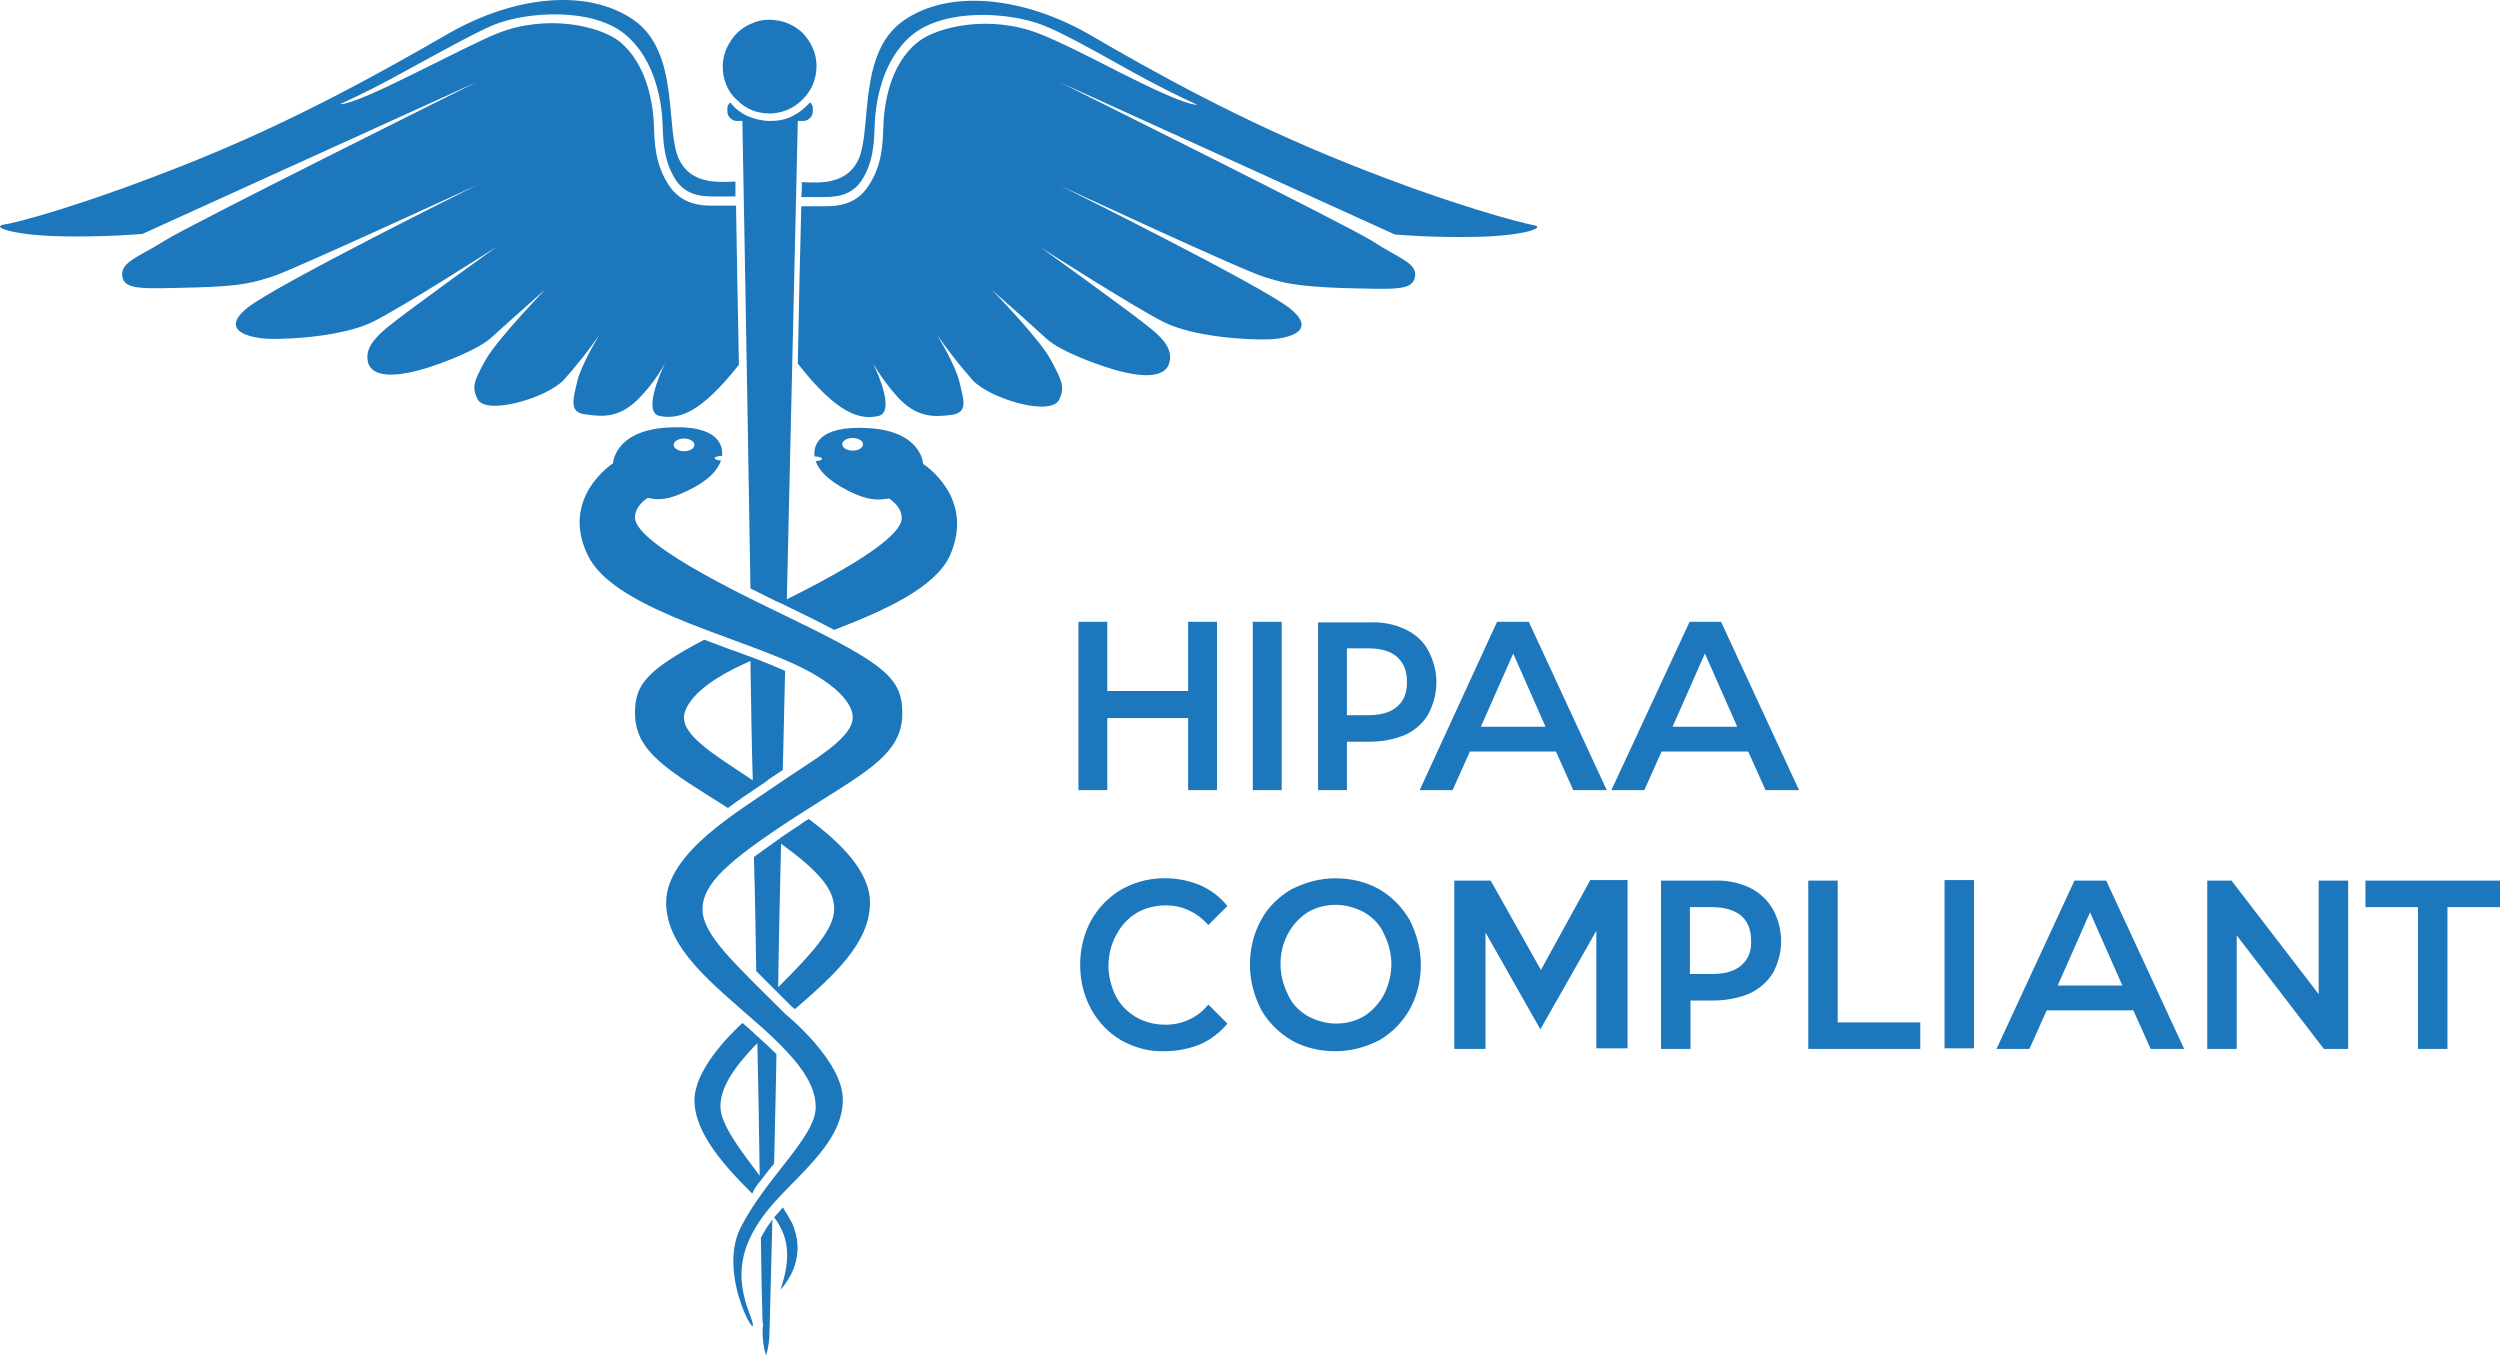 <svg width="225" height="122" viewBox="0 0 225 122" fill="none" xmlns="http://www.w3.org/2000/svg">
<path d="M102.307 82.161C103.087 81.694 104.022 81.486 104.957 81.486C105.685 81.486 106.412 81.642 107.036 81.953C107.712 82.264 108.283 82.731 108.751 83.25L110.466 81.538C109.79 80.708 108.959 80.086 108.023 79.671C106.88 79.204 105.685 78.996 104.438 79.048C103.191 79.1 101.995 79.463 100.956 80.034C99.813 80.708 98.877 81.642 98.202 82.835C97.526 84.08 97.214 85.429 97.214 86.829C97.214 88.23 97.526 89.579 98.202 90.824C98.825 91.965 99.761 92.951 100.904 93.625C102.099 94.299 103.45 94.662 104.801 94.611C105.893 94.611 106.984 94.403 108.023 93.988C108.959 93.573 109.842 92.899 110.466 92.121L108.751 90.409C108.283 90.979 107.712 91.446 107.036 91.757C106.36 92.069 105.633 92.224 104.905 92.224C103.97 92.224 103.087 92.017 102.255 91.55C101.476 91.083 100.852 90.461 100.436 89.683C100.021 88.853 99.761 87.867 99.761 86.933C99.761 85.999 99.969 85.066 100.436 84.184C100.904 83.302 101.528 82.628 102.307 82.161ZM99.657 64.627H106.932V71.112H109.53V55.964H106.932V62.189H99.657V55.964H97.058V71.112H99.657V64.627ZM112.752 71.112H115.351V55.964H112.752V71.112ZM126.472 56.639C125.484 56.172 124.393 55.964 123.302 56.016H118.625V71.112H121.223V66.754H123.302C124.393 66.754 125.484 66.547 126.472 66.132C127.355 65.717 128.082 65.094 128.55 64.264C129.018 63.382 129.278 62.397 129.278 61.411C129.278 60.425 129.018 59.44 128.55 58.558C128.082 57.676 127.355 57.054 126.472 56.639ZM125.744 63.59C125.172 64.109 124.289 64.368 123.146 64.368H121.223V58.351H123.146C124.289 58.351 125.172 58.61 125.744 59.129C126.316 59.647 126.627 60.374 126.627 61.359C126.627 62.345 126.368 63.071 125.744 63.59ZM152.039 56.016L145.024 71.112H147.986L149.545 67.636H157.34L158.899 71.112H161.913L154.897 55.964H152.039V56.016ZM150.532 65.405L153.442 58.817L156.352 65.405H150.532ZM124.133 80.034C122.938 79.36 121.587 79.048 120.184 79.048C118.78 79.048 117.481 79.411 116.234 80.034C115.091 80.708 114.103 81.642 113.48 82.835C112.804 84.08 112.493 85.429 112.493 86.829C112.493 88.23 112.856 89.579 113.48 90.824C114.103 91.965 115.091 92.951 116.234 93.625C117.429 94.299 118.78 94.611 120.184 94.611C121.587 94.611 122.886 94.247 124.133 93.625C125.276 92.951 126.212 92.017 126.887 90.824C127.563 89.579 127.875 88.23 127.875 86.829C127.875 85.429 127.511 84.08 126.887 82.835C126.212 81.642 125.276 80.708 124.133 80.034ZM124.549 89.527C124.133 90.305 123.509 90.979 122.782 91.446C122.002 91.913 121.119 92.121 120.236 92.121C119.352 92.121 118.469 91.861 117.689 91.446C116.91 90.979 116.286 90.357 115.922 89.527C115.507 88.697 115.247 87.763 115.247 86.778C115.247 85.792 115.455 84.91 115.922 84.028C116.338 83.25 116.962 82.576 117.689 82.109C118.469 81.642 119.352 81.434 120.236 81.434C121.119 81.434 122.002 81.694 122.782 82.109C123.561 82.576 124.185 83.198 124.549 84.028C124.964 84.858 125.224 85.792 125.224 86.778C125.224 87.763 124.964 88.697 124.549 89.527ZM212.892 79.256V81.642H217.621V94.403H220.271V81.642H225V79.256H212.892ZM208.683 89.475L200.836 79.256H198.653V94.403H201.303V84.184L209.15 94.403H211.333V79.256H208.683V89.475ZM143.101 79.256L138.684 87.296L134.163 79.256H130.889V94.403H133.695V83.924L138.632 92.639L143.672 83.769V94.351H146.479V79.204H143.101V79.256ZM157.444 79.878C156.456 79.411 155.313 79.204 154.222 79.256H149.493V94.403H152.143V90.046H154.222C155.313 90.046 156.456 89.838 157.444 89.423C158.327 89.008 159.054 88.386 159.574 87.556C160.042 86.674 160.302 85.688 160.302 84.703C160.302 83.717 160.042 82.731 159.574 81.85C159.054 80.968 158.327 80.293 157.444 79.878ZM156.716 86.881C156.144 87.4 155.261 87.659 154.066 87.659H152.091V81.642H154.066C155.209 81.642 156.092 81.901 156.716 82.42C157.288 82.939 157.599 83.665 157.599 84.651C157.651 85.584 157.34 86.362 156.716 86.881ZM140.035 67.636L141.594 71.112H144.608L137.592 55.964H134.734L127.771 71.112H130.733L132.292 67.636H140.035ZM136.189 58.817L139.099 65.405H133.279L136.189 58.817ZM165.394 79.256H162.744V94.403H172.826V92.017H165.394V79.256ZM175.008 94.351H177.659V79.204H175.008V94.351ZM68.477 111.418C68.529 115.049 68.581 117.694 68.633 118.991C68.685 119.147 68.685 119.354 68.633 119.51C68.633 119.718 68.633 119.873 68.633 119.873C68.633 120.599 68.737 121.326 68.945 122C69.152 121.326 69.256 120.599 69.256 119.873C69.256 119.614 69.36 115.827 69.516 109.758C69.464 109.81 69.412 109.861 69.412 109.913C69.049 110.38 68.737 110.899 68.477 111.418ZM57.668 35.682C58.499 34.8 59.279 33.762 59.85 32.673C59.435 33.607 57.824 37.134 59.383 37.445C61.098 37.757 63.02 37.238 66.502 32.828C66.398 27.174 66.294 22.246 66.242 18.511H64.371C64.268 18.511 64.216 18.511 64.112 18.511C63.072 18.511 61.358 18.408 60.214 16.696C58.967 14.828 58.915 12.909 58.863 11.508C58.811 9.485 58.291 5.802 55.745 3.727C53.978 2.327 49.197 1.237 44.78 3.001C43.325 3.572 40.415 5.076 37.557 6.477C34.959 7.773 31.633 9.381 30.593 9.381C32.308 8.603 34.595 7.462 37.089 6.062C39.947 4.505 42.961 2.845 44.468 2.223C47.482 1.03 53.251 0.667 56.213 3.053C59.019 5.335 59.591 9.278 59.643 11.405C59.694 12.805 59.746 14.517 60.838 16.229C61.825 17.681 63.384 17.681 64.32 17.681H64.527H66.19C66.19 17.215 66.19 16.799 66.19 16.333C64.527 16.436 62.137 16.54 61.098 14.309C59.85 11.612 61.202 4.713 57.044 1.808C52.887 -1.097 46.235 -0.371 40.311 3.053C34.439 6.425 26.644 10.834 17.03 14.673C7.416 18.511 1.44 20.067 0.297 20.223C-0.794 20.431 1.18 21.157 5.286 21.261C9.391 21.364 12.821 21.053 12.821 21.053L42.961 7.358C42.961 7.358 16.978 20.275 14.796 21.676C12.613 23.076 10.846 23.543 11.002 24.84C11.158 26.137 12.821 25.981 17.394 25.877C21.967 25.774 22.954 25.359 24.513 24.892C26.072 24.425 42.961 16.644 42.961 16.644C42.961 16.644 24.877 25.618 22.279 27.693C19.68 29.768 22.486 30.442 24.253 30.494C26.072 30.546 30.905 30.287 33.607 28.938C36.31 27.589 44.728 22.194 44.728 22.194C44.728 22.194 36.413 28.16 34.803 29.509C33.503 30.598 32.828 31.532 33.14 32.673C33.607 34.125 36.102 33.97 39.428 32.777C39.428 32.777 42.857 31.584 44.157 30.442C45.456 29.249 49.093 26.033 49.093 26.033C49.093 26.033 44.78 30.494 43.689 32.413C42.65 34.333 42.442 34.8 42.961 35.889C43.689 37.445 49.197 35.837 50.756 34.177C51.9 32.88 52.991 31.532 53.978 30.079C53.978 30.079 52.315 32.777 51.952 34.333C51.588 35.889 51.172 37.134 52.679 37.29C54.342 37.549 55.901 37.601 57.668 35.682ZM67.957 71.008C68.113 70.904 68.269 70.8 68.425 70.697C68.737 70.489 68.996 70.334 69.204 70.126C69.62 69.867 70.036 69.555 70.452 69.296C70.504 66.339 70.608 63.331 70.659 60.374C69.828 60.011 68.945 59.647 68.009 59.284C67.957 59.284 67.905 59.232 67.853 59.232C67.749 59.181 67.697 59.181 67.594 59.129C66.97 58.921 66.398 58.662 65.723 58.454C64.943 58.143 64.164 57.884 63.384 57.572C58.188 60.322 57.148 61.619 57.148 64.16C57.148 67.74 60.214 69.348 65.515 72.72C66.346 72.097 67.178 71.527 67.957 71.008ZM61.565 64.627C61.565 64.627 61.202 62.345 67.074 59.699C67.23 59.647 67.386 59.544 67.541 59.492C67.593 63.071 67.645 66.65 67.749 70.23C64.839 68.258 61.565 66.391 61.565 64.627ZM70.452 108.668C70.192 108.98 69.932 109.291 69.672 109.55C71.179 111.573 71.075 113.545 70.244 116.086C71.023 115.205 72.582 112.974 71.283 110.069C71.023 109.602 70.763 109.135 70.452 108.668ZM68.061 87.4C68.633 87.971 69.308 88.645 69.984 89.319C70.4 89.734 70.815 90.149 71.283 90.616C71.335 90.668 71.439 90.72 71.543 90.824C75.077 87.763 78.299 84.858 78.299 81.227C78.299 78.374 75.544 75.78 72.79 73.705C72.53 73.861 72.27 74.016 72.011 74.224C71.387 74.639 70.815 75.002 70.296 75.365C70.296 75.365 70.244 75.365 70.244 75.417C70.14 75.521 69.984 75.573 69.88 75.677C69.152 76.195 68.477 76.662 67.853 77.129C67.957 80.605 68.009 84.08 68.061 87.4ZM70.296 75.936C73.725 78.426 75.077 80.034 75.077 81.798C75.077 83.613 73.154 85.74 70.036 88.853C70.088 84.703 70.192 80.397 70.296 75.936ZM89.263 26.085C89.263 26.085 92.901 29.301 94.2 30.494C95.499 31.687 98.929 32.828 98.929 32.828C102.255 34.022 104.75 34.177 105.217 32.725C105.581 31.584 104.853 30.598 103.554 29.561C101.943 28.212 93.629 22.246 93.629 22.246C93.629 22.246 102.047 27.641 104.749 28.99C107.452 30.339 112.285 30.598 114.103 30.546C115.922 30.494 118.677 29.82 116.078 27.745C113.48 25.67 95.395 16.696 95.395 16.696C95.395 16.696 112.233 24.529 113.844 24.944C115.403 25.411 116.39 25.774 120.963 25.929C125.536 26.033 127.147 26.189 127.355 24.892C127.563 23.647 125.744 23.18 123.561 21.727C121.379 20.327 95.395 7.41 95.395 7.41L125.536 21.105C125.536 21.105 128.966 21.416 133.071 21.312C137.177 21.209 139.151 20.483 138.06 20.275C136.969 20.067 130.941 18.563 121.327 14.725C111.713 10.886 103.918 6.528 98.046 3.105C92.174 -0.267 85.47 -1.045 81.313 1.86C77.155 4.765 78.506 11.612 77.259 14.361C76.22 16.592 73.829 16.488 72.166 16.384C72.166 16.799 72.166 17.266 72.115 17.733H73.829H74.037C74.973 17.733 76.532 17.733 77.519 16.281C78.61 14.621 78.662 12.857 78.714 11.456C78.766 9.33 79.338 5.387 82.144 3.105C85.106 0.719 90.874 1.082 93.888 2.275C95.395 2.845 98.41 4.505 101.268 6.113C103.762 7.514 106.049 8.655 107.764 9.433C106.672 9.433 103.398 7.825 100.8 6.528C97.994 5.076 95.084 3.623 93.577 3.053C89.159 1.289 84.379 2.378 82.612 3.779C80.013 5.854 79.546 9.537 79.494 11.56C79.442 12.961 79.39 14.932 78.143 16.748C77.051 18.459 75.337 18.563 74.245 18.563C74.141 18.563 74.089 18.563 73.985 18.563H72.115C72.011 22.298 71.907 27.174 71.803 32.725C75.337 37.238 77.363 37.809 79.026 37.445C80.585 37.134 79.026 33.607 78.558 32.673C79.182 33.762 79.909 34.748 80.741 35.682C82.456 37.601 84.067 37.549 85.626 37.342C87.185 37.134 86.717 35.941 86.353 34.385C85.99 32.828 84.327 30.131 84.327 30.131C85.314 31.532 86.405 32.932 87.549 34.229C89.108 35.889 94.616 37.549 95.344 35.941C95.811 34.904 95.655 34.385 94.616 32.465C93.629 30.546 89.263 26.085 89.263 26.085ZM69.256 10.211C70.088 10.211 70.919 9.952 71.595 9.485C72.27 9.018 72.842 8.344 73.154 7.618C73.466 6.84 73.57 6.01 73.414 5.18C73.258 4.35 72.842 3.623 72.27 3.001C71.699 2.43 70.919 2.015 70.088 1.86C69.256 1.704 68.425 1.756 67.645 2.119C66.866 2.43 66.19 3.001 65.775 3.675C65.307 4.35 65.047 5.18 65.047 6.01C65.047 6.58 65.151 7.099 65.359 7.618C65.567 8.137 65.879 8.603 66.294 8.966C66.71 9.381 67.126 9.693 67.645 9.9C68.113 10.108 68.685 10.211 69.256 10.211ZM83.079 41.751C83.079 41.751 82.975 38.846 78.247 38.535C73.414 38.223 73.206 40.298 73.31 41.077C73.674 41.077 73.985 41.18 73.985 41.284C73.985 41.388 73.725 41.492 73.414 41.492C73.674 42.27 74.401 43.203 76.48 44.241C78.195 45.071 79.026 45.019 80.013 44.863C80.013 44.863 81.157 45.538 81.157 46.627C81.157 47.664 79.338 49.688 70.815 53.941C71.335 31.013 71.803 10.886 71.803 10.886H72.322C72.53 10.886 72.738 10.782 72.894 10.627C73.05 10.471 73.154 10.263 73.154 10.056V9.796C73.154 9.693 73.154 9.589 73.102 9.485C73.05 9.381 72.998 9.278 72.894 9.226C72.426 9.745 71.907 10.16 71.283 10.471C70.659 10.782 69.984 10.886 69.308 10.886C68.633 10.886 67.957 10.73 67.334 10.471C66.71 10.211 66.138 9.745 65.723 9.226C65.619 9.33 65.567 9.381 65.515 9.485C65.463 9.589 65.463 9.693 65.463 9.796V10.056C65.463 10.263 65.567 10.471 65.723 10.627C65.879 10.782 66.086 10.886 66.294 10.886H66.814C66.814 10.886 67.178 30.442 67.541 52.956C68.269 53.319 68.996 53.682 69.828 54.097C69.932 54.149 70.088 54.201 70.192 54.252C72.115 55.186 73.725 55.964 75.077 56.691C79.65 54.927 84.119 52.904 85.47 50.051C87.86 44.76 83.079 41.751 83.079 41.751ZM76.74 40.558C76.22 40.558 75.804 40.298 75.804 39.987C75.804 39.676 76.22 39.416 76.74 39.416C77.259 39.416 77.675 39.676 77.675 39.987C77.675 40.298 77.259 40.558 76.74 40.558ZM68.477 106.23C68.893 105.712 69.256 105.193 69.672 104.726C69.724 101.769 69.828 98.449 69.88 94.87C69.36 94.351 68.789 93.832 68.165 93.262C67.957 93.106 67.801 92.899 67.594 92.743C67.334 92.484 67.074 92.276 66.814 92.069C65.359 93.417 62.501 96.426 62.501 99.02C62.501 102.08 65.463 105.193 67.697 107.423C67.905 106.957 68.165 106.593 68.477 106.23ZM68.165 93.884C68.269 98.294 68.321 102.34 68.373 105.815C66.658 103.533 64.839 101.199 64.839 99.59C64.839 98.086 65.723 96.374 68.165 93.884ZM69.36 54.771C59.227 49.895 57.148 47.664 57.148 46.575C57.148 45.486 58.291 44.811 58.291 44.811C59.279 45.019 60.11 45.019 61.825 44.189C63.904 43.203 64.631 42.218 64.891 41.44C64.579 41.44 64.32 41.336 64.32 41.232C64.32 41.128 64.631 41.025 64.995 41.025V40.973C65.047 40.195 64.787 38.172 60.006 38.483C55.277 38.794 55.173 41.699 55.173 41.699C55.173 41.699 50.392 44.76 52.887 49.947C55.069 54.564 65.307 57.002 71.231 59.647C77.103 62.293 76.74 64.575 76.74 64.575C76.74 66.547 72.79 68.622 69.672 70.8C66.554 72.979 59.954 76.766 59.954 81.227C59.954 85.325 64.06 88.489 68.061 92.017C72.115 95.544 73.414 97.671 73.414 99.642C73.414 102.34 68.945 105.971 66.658 110.484C64.371 114.997 68.893 122 67.49 118.317C66.034 114.634 66.814 112.04 68.685 109.446C70.971 106.282 75.856 103.17 75.856 98.968C75.856 95.441 70.711 91.291 70.711 91.291C66.138 86.726 63.228 84.132 63.228 81.85C63.228 79.567 65.411 77.544 71.543 73.55C77.623 69.607 81.209 68.051 81.209 64.212C81.209 60.84 79.494 59.647 69.36 54.771ZM61.565 39.468C62.085 39.468 62.501 39.728 62.501 40.039C62.501 40.35 62.085 40.61 61.565 40.61C61.046 40.61 60.63 40.35 60.63 40.039C60.63 39.728 61.046 39.468 61.565 39.468ZM186.701 79.256L179.685 94.403H182.647L184.206 90.927H192.001L193.56 94.403H196.574L189.559 79.256H186.701ZM185.194 88.697L188.104 82.109L191.014 88.697H185.194Z" fill="#1C77BD"/>
</svg>
